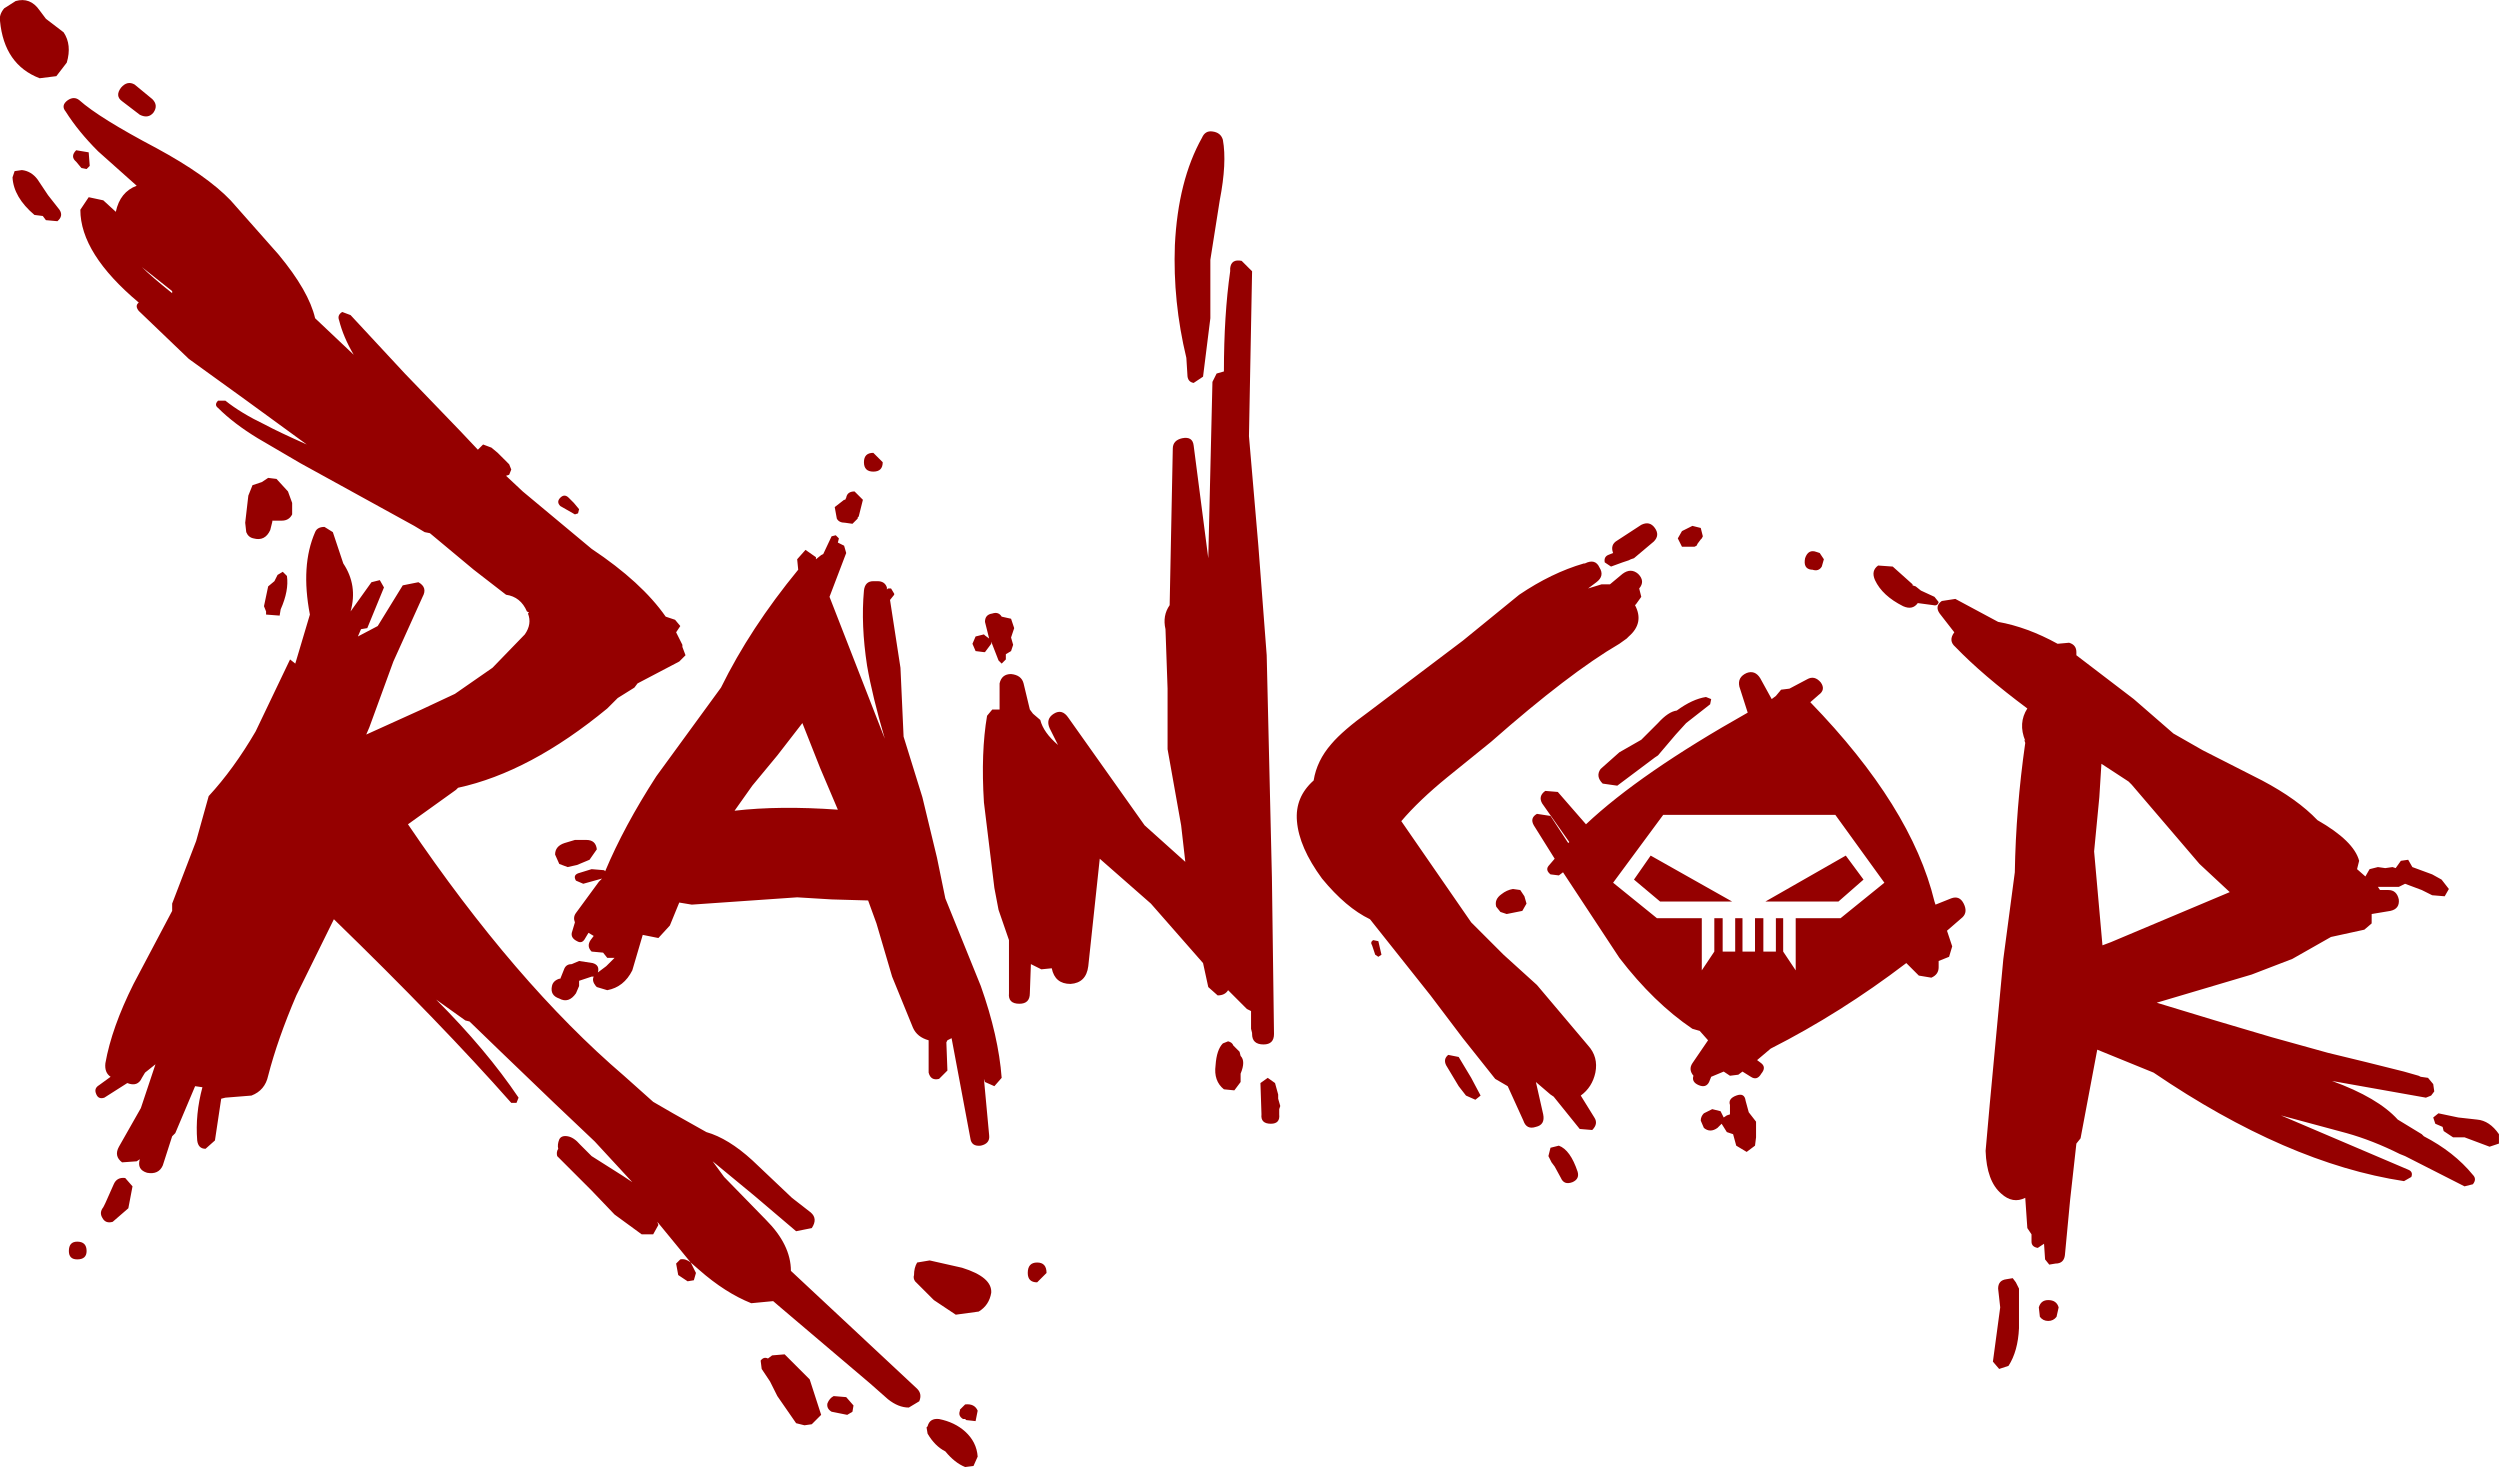 <?xml version="1.0" encoding="UTF-8" standalone="no"?>
<svg xmlns:xlink="http://www.w3.org/1999/xlink" height="70.3px" width="119.8px" xmlns="http://www.w3.org/2000/svg">
  <g transform="matrix(1, 0, 0, 1, -35.3, 30.2)">
    <path d="M39.45 29.75 Q39.45 30.15 39.0 30.15 38.6 30.15 38.6 29.75 38.6 29.3 39.0 29.3 39.45 29.3 39.45 29.75 M74.95 37.05 Q75.05 36.8 75.25 36.7 L75.85 36.75 76.2 37.15 76.15 37.45 75.9 37.6 75.15 37.45 Q74.9 37.3 74.95 37.05 M72.2 36.0 L71.8 35.4 71.75 35.0 Q71.9 34.8 72.1 34.9 L72.3 34.75 72.9 34.7 74.1 35.9 74.65 37.6 74.2 38.05 73.85 38.1 73.45 38.0 72.55 36.7 72.2 36.0 M40.55 27.0 L40.75 26.55 Q40.9 26.2 41.3 26.25 L41.65 26.65 41.45 27.7 40.7 28.35 Q40.35 28.45 40.2 28.15 40.05 27.9 40.25 27.65 L40.35 27.45 40.55 27.0 M62.5 11.35 L62.1 11.2 61.9 10.75 Q61.9 10.35 62.35 10.2 L62.85 10.05 63.4 10.05 Q63.85 10.05 63.9 10.5 L63.55 11.0 62.95 11.25 62.5 11.35 M72.55 6.0 L71.35 7.45 70.5 8.65 Q72.65 8.4 75.45 8.6 L74.6 6.6 73.75 4.45 72.55 6.0 M110.1 26.25 L109.8 25.7 109.65 25.5 109.5 25.2 109.6 24.8 110.0 24.7 Q110.55 24.9 110.9 25.95 111.0 26.3 110.65 26.45 110.25 26.6 110.1 26.25 M82.15 39.6 L81.95 40.05 81.55 40.1 Q81.05 39.9 80.6 39.35 80.1 39.1 79.75 38.5 L79.7 38.2 79.75 38.15 Q79.85 37.75 80.3 37.8 81.05 37.95 81.55 38.4 82.1 38.9 82.15 39.6 M82.15 37.4 L82.05 37.9 81.6 37.85 81.55 37.8 81.45 37.8 Q81.2 37.65 81.3 37.4 L81.3 37.35 81.55 37.1 Q82.0 37.05 82.15 37.4 M84.55 30.8 Q84.55 30.3 85.0 30.3 85.45 30.3 85.45 30.8 L85.0 31.25 Q84.55 31.25 84.55 30.8 M81.4 30.55 Q82.85 31.0 82.8 31.75 82.7 32.35 82.2 32.65 L81.1 32.8 80.05 32.1 79.15 31.2 Q79.05 31.05 79.1 30.9 79.1 30.55 79.25 30.3 L79.85 30.2 81.4 30.55 M95.75 23.2 L95.7 21.7 96.05 21.45 96.4 21.7 96.55 22.25 96.55 22.45 96.65 22.8 96.6 22.95 96.6 23.2 Q96.65 23.65 96.2 23.65 95.7 23.65 95.75 23.2 M94.15 19.7 Q94.35 19.75 94.4 19.9 L94.7 20.2 94.75 20.4 Q95.0 20.65 94.75 21.25 L94.75 21.65 94.45 22.05 93.95 22.0 Q93.45 21.6 93.55 20.85 93.6 20.1 93.9 19.8 L94.15 19.7 M118.5 22.3 Q118.9 22.15 118.95 22.55 L119.1 23.1 119.45 23.55 119.45 24.1 119.45 24.3 119.4 24.7 119.0 25.0 118.5 24.7 118.35 24.15 118.05 24.05 117.8 23.65 117.7 23.75 117.6 23.85 Q117.25 24.1 116.95 23.85 L116.8 23.5 Q116.8 23.3 116.95 23.15 L117.35 22.95 117.75 23.05 117.9 23.35 118.05 23.25 118.2 23.2 118.2 22.75 Q118.1 22.45 118.5 22.3 M105.55 22.3 L105.2 21.85 104.6 20.85 Q104.45 20.55 104.7 20.35 L105.2 20.45 105.8 21.45 106.25 22.3 106.0 22.5 105.55 22.3 M101.5 15.55 L101.35 15.65 101.2 15.55 101.05 15.1 Q100.95 14.95 101.1 14.85 L101.35 14.9 101.5 15.55 M108.15 12.45 L108.35 12.75 108.45 13.1 108.25 13.45 107.5 13.6 107.2 13.5 107.0 13.25 Q106.9 12.9 107.25 12.65 107.5 12.45 107.8 12.4 L108.15 12.45 M113.6 11.95 L114.4 10.8 118.3 13.0 114.85 13.0 113.6 11.95 M117.3 3.3 L117.25 3.55 116.1 4.45 115.6 5.0 114.75 6.0 114.6 6.1 112.8 7.45 112.1 7.35 Q111.75 7.0 112.0 6.65 L112.9 5.85 113.95 5.25 114.75 4.45 Q115.25 3.9 115.65 3.85 116.4 3.3 117.05 3.2 L117.3 3.3 M131.9 31.25 L132.05 31.55 132.05 33.45 Q132.0 34.55 131.55 35.25 L131.1 35.4 130.8 35.05 131.15 32.45 131.05 31.55 Q131.05 31.15 131.45 31.1 L131.75 31.05 131.9 31.25 M133.45 32.1 Q133.85 32.1 133.95 32.45 L133.85 32.9 Q133.7 33.1 133.45 33.1 133.2 33.1 133.05 32.9 L133.0 32.45 Q133.1 32.1 133.45 32.1 M125.6 12.1 L123.25 8.85 115.0 8.85 112.6 12.1 114.7 13.8 116.85 13.8 116.85 16.3 117.45 15.4 117.45 13.8 117.85 13.8 117.85 15.4 118.45 15.4 118.45 13.8 118.8 13.8 118.8 15.4 119.4 15.4 119.4 13.8 119.8 13.8 119.8 15.4 120.4 15.4 120.4 13.8 120.75 13.8 120.75 15.4 121.35 16.3 121.35 13.8 123.5 13.8 125.6 12.1 M123.75 10.8 L124.6 11.95 123.4 13.0 119.9 13.0 123.75 10.8 M122.45 3.1 L122.05 3.45 Q126.9 8.45 128.0 13.0 L128.05 13.15 128.8 12.85 Q129.2 12.7 129.4 13.1 129.6 13.5 129.35 13.75 L128.6 14.4 128.85 15.15 128.7 15.65 128.2 15.85 128.2 16.15 Q128.2 16.5 127.85 16.65 L127.25 16.55 126.65 15.95 Q123.5 18.35 120.15 20.05 L119.5 20.6 119.7 20.75 Q119.95 20.95 119.7 21.25 119.5 21.6 119.2 21.4 L118.8 21.15 118.6 21.3 118.2 21.35 117.9 21.15 117.3 21.4 117.2 21.65 Q117.05 21.95 116.7 21.8 116.35 21.65 116.45 21.35 116.2 21.05 116.4 20.75 L117.15 19.65 116.75 19.2 116.4 19.1 Q114.55 17.85 112.9 15.7 L110.2 11.6 110.0 11.75 109.6 11.7 Q109.35 11.5 109.5 11.3 L109.8 10.95 108.8 9.35 Q108.6 9.0 108.95 8.8 L109.6 8.9 110.45 10.2 110.5 10.15 109.2 8.3 Q109.0 7.95 109.35 7.7 L109.95 7.75 111.3 9.3 Q113.9 6.85 119.05 3.95 L118.65 2.7 Q118.55 2.25 119.0 2.05 119.4 1.9 119.65 2.3 L120.2 3.3 120.4 3.15 120.65 2.85 121.05 2.8 121.9 2.35 Q122.25 2.15 122.55 2.5 122.8 2.85 122.45 3.1 M135.9 8.0 L135.65 10.6 136.05 15.1 136.45 14.95 142.15 12.55 140.7 11.2 137.45 7.4 137.3 7.25 136.0 6.4 135.9 8.0 M152.35 23.8 L152.0 23.65 151.9 23.35 152.15 23.15 153.1 23.35 154.0 23.45 Q154.6 23.5 155.05 24.15 L155.05 24.6 154.6 24.75 153.4 24.3 152.85 24.3 152.4 24.0 152.35 23.8 M128.25 -0.8 Q128.0 -1.15 128.35 -1.4 L129.0 -1.5 131.05 -0.4 Q132.45 -0.15 133.9 0.65 L134.45 0.6 Q134.8 0.7 134.8 1.05 L134.8 1.2 137.55 3.3 139.45 4.95 140.85 5.75 143.7 7.2 Q145.4 8.1 146.35 9.1 148.1 10.1 148.35 11.05 L148.25 11.45 148.65 11.8 148.85 11.45 149.25 11.35 149.6 11.4 149.95 11.35 150.1 11.4 150.35 11.05 150.7 11.0 150.9 11.35 151.85 11.7 152.3 11.95 152.65 12.4 152.45 12.75 151.85 12.7 151.35 12.45 150.55 12.15 150.25 12.3 149.25 12.3 149.35 12.45 149.75 12.45 Q150.15 12.45 150.25 12.9 150.3 13.35 149.85 13.45 L148.95 13.6 148.95 14.05 148.6 14.35 147.0 14.7 145.15 15.75 143.2 16.5 138.65 17.85 141.45 18.7 144.15 19.5 146.85 20.25 148.7 20.7 150.5 21.15 151.2 21.35 151.3 21.4 151.65 21.45 151.9 21.75 151.95 22.1 151.8 22.3 151.55 22.4 147.05 21.6 Q149.25 22.4 150.2 23.45 L151.35 24.15 151.45 24.25 Q152.9 25.0 153.8 26.1 154.0 26.3 153.8 26.55 L153.4 26.65 150.55 25.2 150.3 25.1 Q149.0 24.45 147.75 24.1 L144.6 23.25 147.65 24.55 150.7 25.85 Q150.95 25.95 150.85 26.2 L150.5 26.4 Q144.9 25.55 138.5 21.2 L135.8 20.1 135.0 24.35 134.8 24.6 134.5 27.3 134.25 29.95 Q134.2 30.35 133.8 30.35 L133.5 30.4 133.3 30.15 133.25 29.4 132.95 29.6 Q132.65 29.55 132.65 29.3 L132.65 28.95 132.45 28.65 132.35 27.2 Q131.75 27.5 131.2 27.0 130.5 26.4 130.45 24.95 L130.65 22.7 131.3 15.75 131.85 11.6 Q131.9 8.55 132.35 5.4 L132.3 5.25 132.35 5.3 Q132.0 4.45 132.45 3.75 130.3 2.15 129.0 0.8 128.65 0.5 128.95 0.1 L128.25 -0.8 M126.5 -1.15 Q125.5 -1.65 125.15 -2.4 124.95 -2.85 125.3 -3.1 L126.0 -3.05 126.95 -2.2 126.95 -2.15 127.1 -2.1 127.35 -1.9 128.0 -1.6 128.2 -1.35 Q128.15 -1.15 127.95 -1.2 L127.2 -1.3 Q126.95 -0.95 126.5 -1.15 M121.8 -3.45 Q121.95 -3.9 122.35 -3.75 L122.5 -3.7 122.7 -3.4 122.6 -3.05 Q122.45 -2.8 122.15 -2.9 L122.1 -2.9 Q121.7 -2.95 121.8 -3.45 M115.7 -4.4 L115.9 -4.75 116.4 -5.0 116.8 -4.9 116.9 -4.5 116.85 -4.4 116.8 -4.35 116.65 -4.15 116.6 -4.05 116.5 -4.0 116.35 -4.0 115.95 -4.0 115.9 -4.0 115.7 -4.4 M113.95 -5.05 Q114.35 -5.25 114.6 -4.9 114.85 -4.55 114.55 -4.25 L113.6 -3.45 113.45 -3.4 113.35 -3.35 113.05 -3.25 112.5 -3.05 112.2 -3.25 Q112.15 -3.5 112.35 -3.6 L112.6 -3.7 Q112.45 -4.1 112.8 -4.3 L113.95 -5.05 M111.2 -3.2 L111.25 -3.2 Q111.75 -3.45 111.95 -3.0 112.2 -2.6 111.8 -2.3 L111.4 -2.0 112.05 -2.2 112.45 -2.2 113.05 -2.7 Q113.45 -3.0 113.8 -2.7 114.15 -2.35 113.85 -2.0 L113.95 -1.6 113.7 -1.25 113.65 -1.2 Q114.1 -0.35 113.35 0.3 L113.25 0.4 112.9 0.65 Q110.5 2.05 106.75 5.35 L104.65 7.05 Q103.3 8.15 102.45 9.15 L105.8 14.0 107.35 15.55 108.95 17.0 111.4 19.9 Q111.9 20.45 111.75 21.2 111.6 21.9 111.05 22.3 L111.7 23.35 Q111.9 23.65 111.6 23.95 L111.0 23.9 109.75 22.35 109.6 22.25 108.9 21.65 109.25 23.2 Q109.35 23.7 108.9 23.8 108.45 23.95 108.3 23.5 L107.55 21.85 106.95 21.5 105.4 19.55 103.85 17.5 100.95 13.85 Q99.8 13.3 98.65 11.9 97.55 10.4 97.45 9.15 97.35 8.0 98.25 7.2 98.4 6.25 99.1 5.45 99.65 4.8 100.9 3.9 L105.4 0.5 108.1 -1.7 Q109.65 -2.75 111.2 -3.2 M83.3 -0.65 L83.75 -0.55 83.9 -0.1 83.75 0.35 83.85 0.7 83.75 1.0 83.5 1.15 83.5 1.4 83.3 1.6 83.15 1.45 82.8 0.55 82.8 0.65 82.5 1.05 82.45 1.05 82.05 1.0 81.9 0.65 82.05 0.3 82.45 0.2 82.5 0.25 82.7 0.4 82.5 -0.4 Q82.5 -0.75 82.85 -0.8 83.15 -0.9 83.3 -0.65 M93.95 -12.4 Q93.95 -15.1 94.25 -17.2 L94.25 -17.35 Q94.3 -17.8 94.8 -17.7 L95.3 -17.2 95.15 -9.3 95.6 -4.05 96.0 1.2 96.25 11.85 96.35 19.35 Q96.35 19.85 95.85 19.85 95.3 19.85 95.3 19.35 L95.3 19.3 95.25 19.1 95.25 18.25 95.05 18.15 94.15 17.25 Q94.0 17.5 93.65 17.5 L93.2 17.1 92.95 15.95 90.45 13.1 88.0 10.95 87.45 16.1 Q87.35 16.9 86.6 16.95 85.85 16.95 85.7 16.2 L85.2 16.25 84.7 16.0 84.65 17.4 Q84.65 17.9 84.15 17.9 83.6 17.9 83.65 17.4 L83.65 14.85 83.15 13.4 82.95 12.35 82.45 8.25 Q82.3 5.85 82.6 4.1 L82.85 3.8 83.2 3.8 83.2 2.55 Q83.3 2.1 83.75 2.1 84.25 2.15 84.35 2.55 L84.65 3.8 84.8 4.0 85.15 4.3 Q85.3 4.9 86.0 5.5 L85.6 4.7 Q85.4 4.25 85.8 4.0 86.2 3.75 86.5 4.2 L90.15 9.35 92.1 11.1 91.9 9.35 91.25 5.7 91.25 2.8 91.15 -0.05 Q91.0 -0.7 91.35 -1.2 L91.5 -8.7 Q91.5 -9.1 91.95 -9.2 92.45 -9.3 92.5 -8.85 L93.2 -3.45 93.4 -11.9 93.6 -12.3 93.95 -12.4 M92.9 -23.6 Q93.05 -23.95 93.4 -23.9 93.8 -23.85 93.9 -23.5 94.1 -22.4 93.75 -20.6 L93.3 -17.75 93.3 -14.95 92.95 -12.15 92.5 -11.85 Q92.2 -11.9 92.2 -12.25 L92.15 -13.05 Q91.5 -15.75 91.6 -18.45 91.75 -21.55 92.9 -23.6 M74.4 -3.5 L74.4 -3.4 74.65 -3.6 74.75 -3.65 75.15 -4.5 75.35 -4.55 75.5 -4.4 75.45 -4.2 75.75 -4.05 75.85 -3.7 75.05 -1.6 77.7 5.2 Q77.1 3.15 76.85 1.7 76.55 -0.25 76.7 -1.9 76.75 -2.35 77.15 -2.35 L77.35 -2.35 Q77.7 -2.35 77.8 -2.05 L77.8 -1.95 77.85 -2.0 78.0 -2.0 78.15 -1.75 78.15 -1.7 77.95 -1.45 78.45 1.8 78.6 5.1 79.5 8.0 80.2 10.9 80.6 12.85 82.3 17.05 Q83.15 19.45 83.3 21.45 L82.95 21.85 82.5 21.65 82.45 21.5 82.7 24.2 Q82.75 24.6 82.3 24.7 81.85 24.75 81.8 24.35 L80.9 19.55 80.7 19.65 80.65 19.75 80.7 21.1 80.3 21.5 Q79.9 21.6 79.8 21.2 L79.8 21.05 79.8 19.75 79.8 19.65 Q79.25 19.5 79.05 19.05 L78.05 16.6 77.3 14.05 76.9 12.95 75.15 12.9 73.5 12.8 68.45 13.15 67.85 13.05 67.4 14.15 66.85 14.75 66.1 14.6 65.6 16.3 Q65.2 17.1 64.4 17.25 L63.9 17.1 63.85 17.05 Q63.65 16.8 63.75 16.6 L63.65 16.6 63.05 16.8 63.05 16.85 63.05 17.0 63.05 17.05 62.9 17.4 Q62.55 17.9 62.1 17.65 61.65 17.5 61.75 17.05 61.8 16.8 62.1 16.7 L62.15 16.7 62.35 16.2 Q62.45 16.0 62.7 16.0 L63.05 15.85 63.7 15.95 Q64.05 16.05 63.95 16.4 L64.35 16.1 64.75 15.7 64.4 15.7 64.2 15.45 63.65 15.4 Q63.4 15.15 63.6 14.85 L63.75 14.65 63.5 14.5 63.35 14.75 Q63.2 15.05 62.95 14.9 62.65 14.75 62.7 14.5 L62.85 14.0 Q62.75 13.75 62.9 13.55 L64.0 12.05 64.15 11.9 63.25 12.15 62.9 12.0 Q62.75 11.75 63.0 11.65 L63.65 11.45 64.25 11.5 64.3 11.55 Q65.2 9.4 66.75 7.0 L69.85 2.75 Q71.25 -0.1 73.55 -2.9 L73.5 -3.4 73.9 -3.85 74.4 -3.5 M76.7 -8.05 Q76.7 -8.5 77.15 -8.5 L77.6 -8.05 Q77.6 -7.6 77.15 -7.6 76.7 -7.6 76.7 -8.05 M76.25 -6.65 L76.65 -6.25 76.45 -5.45 76.4 -5.4 76.4 -5.35 76.15 -5.1 75.8 -5.15 Q75.5 -5.15 75.4 -5.35 L75.3 -5.9 75.75 -6.25 75.8 -6.25 75.85 -6.35 Q75.9 -6.65 76.25 -6.65 M62.15 -6.35 Q62.35 -6.55 62.55 -6.35 L62.8 -6.1 63.05 -5.8 63.0 -5.6 62.85 -5.55 62.15 -5.95 Q61.95 -6.15 62.15 -6.35 M48.05 -0.75 L48.05 -0.9 47.95 -1.15 48.15 -2.1 48.45 -2.35 48.6 -2.65 48.85 -2.8 49.05 -2.6 Q49.15 -1.9 48.75 -1.0 L48.7 -0.7 48.05 -0.75 M47.2 -6.45 L47.4 -6.95 47.85 -7.1 48.15 -7.3 48.55 -7.25 49.1 -6.65 49.3 -6.1 49.3 -5.55 Q49.15 -5.25 48.8 -5.25 L48.35 -5.25 48.35 -5.2 48.25 -4.8 Q48.0 -4.25 47.45 -4.4 47.2 -4.45 47.1 -4.7 L47.05 -5.15 47.2 -6.45 M43.55 -16.15 L43.55 -16.25 42.1 -17.4 Q42.55 -16.95 43.55 -16.15 M41.1 -26.0 Q41.4 -26.35 41.75 -26.15 L42.6 -25.45 Q42.9 -25.15 42.65 -24.8 42.4 -24.5 42.0 -24.7 L41.15 -25.35 Q40.8 -25.6 41.1 -26.0 M35.9 -21.7 L36.0 -22.0 36.35 -22.05 Q36.8 -22.0 37.1 -21.6 L37.6 -20.85 38.15 -20.15 Q38.35 -19.85 38.05 -19.6 L37.5 -19.65 37.35 -19.85 36.95 -19.9 Q35.95 -20.75 35.9 -21.7 M38.95 -22.45 Q38.65 -22.7 38.95 -23.0 L39.55 -22.9 39.6 -22.25 39.45 -22.1 39.2 -22.15 38.95 -22.45 M68.4 30.3 L68.65 30.8 68.55 31.15 68.25 31.2 67.8 30.9 67.7 30.35 67.9 30.15 Q68.15 30.1 68.4 30.3 L66.8 28.35 66.85 28.5 66.6 28.95 66.05 28.95 64.75 28.0 63.65 26.85 62.85 26.05 62.3 25.5 62.0 25.2 Q61.95 25.0 62.05 24.85 62.0 24.65 62.1 24.4 62.2 24.2 62.5 24.25 62.8 24.3 63.1 24.65 L63.65 25.2 65.15 26.15 65.6 26.45 63.8 24.5 61.85 22.65 59.3 20.2 57.8 18.75 57.6 18.7 56.2 17.7 Q58.6 20.1 60.15 22.4 L60.05 22.65 59.8 22.65 Q56.4 18.8 51.3 13.85 L49.5 17.5 Q48.6 19.6 48.15 21.35 48.0 22.05 47.35 22.3 L46.1 22.4 45.9 22.45 45.6 24.45 45.15 24.85 Q44.8 24.85 44.75 24.45 44.65 23.2 45.0 21.9 L44.65 21.85 43.7 24.1 43.55 24.25 43.1 25.65 Q42.9 26.1 42.35 26.0 41.85 25.85 42.0 25.35 L41.85 25.45 41.15 25.5 Q40.75 25.2 41.0 24.75 L42.05 22.9 42.75 20.8 42.25 21.2 42.1 21.45 Q41.9 21.9 41.4 21.7 L40.3 22.4 Q40.0 22.5 39.9 22.2 39.8 21.95 40.05 21.8 L40.6 21.4 Q40.3 21.2 40.35 20.75 40.65 19.05 41.7 16.95 L43.55 13.45 43.55 13.1 44.7 10.1 45.3 7.95 Q46.5 6.65 47.55 4.85 L49.2 1.4 49.45 1.6 50.15 -0.75 Q49.7 -3.1 50.4 -4.7 50.5 -4.95 50.85 -4.95 L51.25 -4.7 51.75 -3.2 Q52.45 -2.15 52.1 -0.9 L53.1 -2.3 53.5 -2.4 53.7 -2.05 52.9 -0.1 52.6 -0.05 52.45 0.3 53.4 -0.2 54.6 -2.15 55.35 -2.3 Q55.8 -2.05 55.55 -1.6 L54.15 1.5 53.0 4.65 52.85 5.0 55.5 3.8 57.1 3.05 58.9 1.8 60.45 0.2 Q60.8 -0.3 60.6 -0.8 L60.65 -0.85 60.55 -0.9 Q60.25 -1.6 59.55 -1.7 L58.0 -2.9 55.9 -4.65 55.65 -4.7 55.4 -4.85 55.15 -5.0 49.7 -8.0 47.65 -9.2 Q46.5 -9.9 45.75 -10.65 45.55 -10.8 45.75 -11.0 L46.1 -11.0 Q46.85 -10.4 48.0 -9.85 48.65 -9.5 50.0 -8.9 L47.05 -11.05 44.35 -13.0 41.95 -15.3 Q41.75 -15.55 41.95 -15.7 39.15 -18.05 39.15 -20.15 L39.55 -20.75 40.25 -20.6 40.85 -20.05 Q41.05 -21.0 41.85 -21.3 L40.0 -22.95 Q39.05 -23.9 38.45 -24.85 38.2 -25.15 38.55 -25.4 38.85 -25.6 39.1 -25.4 40.05 -24.55 42.8 -23.1 45.2 -21.8 46.35 -20.6 L48.65 -18.0 Q50.1 -16.25 50.4 -14.95 L52.25 -13.2 Q51.75 -14.05 51.55 -14.85 51.45 -15.1 51.7 -15.25 L52.1 -15.1 54.7 -12.3 57.35 -9.55 58.2 -8.65 58.45 -8.9 58.85 -8.75 59.15 -8.5 59.7 -7.95 59.8 -7.7 59.7 -7.45 59.55 -7.4 60.35 -6.65 63.65 -3.9 Q66.05 -2.3 67.2 -0.65 L67.65 -0.5 67.9 -0.2 67.7 0.1 68.0 0.7 68.0 0.8 68.15 1.2 67.85 1.5 65.85 2.55 65.7 2.75 64.9 3.25 64.4 3.75 Q60.7 6.8 57.25 7.55 L57.15 7.65 54.85 9.3 Q60.0 16.9 65.2 21.35 L66.6 22.6 67.55 23.15 69.15 24.05 Q70.2 24.35 71.35 25.4 L73.25 27.2 74.15 27.9 Q74.5 28.2 74.2 28.65 L73.45 28.8 71.45 27.1 69.45 25.45 70.0 26.2 72.0 28.25 Q73.2 29.45 73.2 30.7 L79.25 36.35 Q79.5 36.6 79.35 36.95 L78.85 37.25 Q78.35 37.25 77.85 36.85 L77.0 36.1 72.7 32.45 72.35 32.15 71.3 32.25 Q70.05 31.75 68.8 30.65 L68.4 30.3 M37.2 -29.7 L37.5 -29.3 38.35 -28.65 Q38.75 -28.05 38.5 -27.2 L38.0 -26.55 37.2 -26.45 Q35.5 -27.1 35.3 -29.2 35.25 -29.5 35.5 -29.8 L36.05 -30.15 Q36.75 -30.35 37.2 -29.7" fill="#950000" fill-rule="evenodd" stroke="none"/>
  </g>
</svg>
